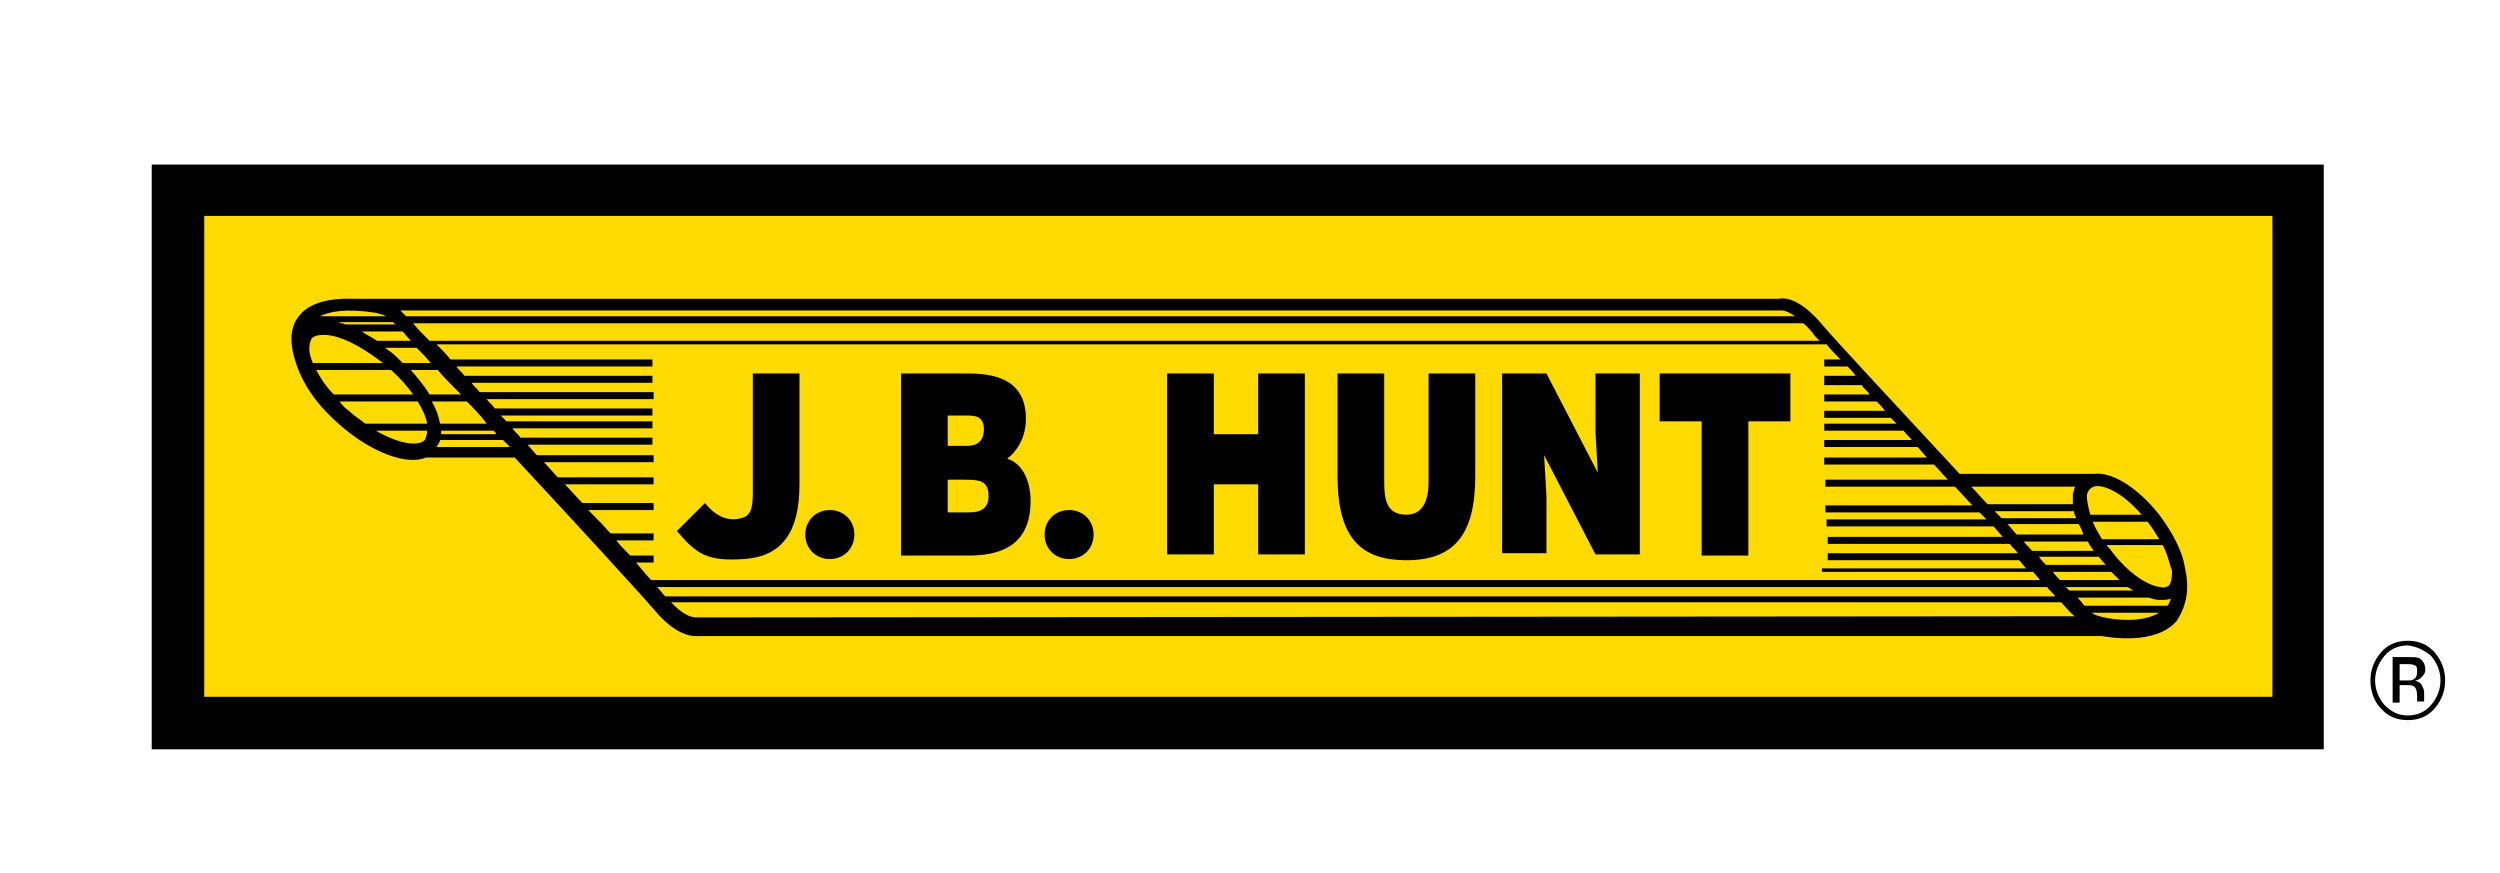 <?xml version="1.0" encoding="UTF-8"?> <!-- Generator: Adobe Illustrator 23.0.1, SVG Export Plug-In . SVG Version: 6.00 Build 0) --> <svg xmlns="http://www.w3.org/2000/svg" xmlns:xlink="http://www.w3.org/1999/xlink" version="1.1" id="Layer_1" x="0px" y="0px" viewBox="0 0 214.2 74.8" style="enable-background:new 0 0 214.2 74.8;" xml:space="preserve"> <style type="text/css"> .st0{fill:#FEDB00;} </style> <g> <g> <g> <rect x="13" y="14.1" width="186.1" height="50.1"></rect> </g> <g> <rect x="17.5" y="18.5" class="st0" width="177.2" height="41.2"></rect> </g> <path d="M208.3,56.2c0.5,0.6,0.8,1.3,0.8,2.1c0,0.8-0.3,1.5-0.8,2.1c-0.5,0.6-1.2,0.9-2,0.9c-0.8,0-1.4-0.3-2-0.9 c-0.5-0.6-0.8-1.3-0.8-2.1c0-0.8,0.3-1.5,0.8-2.1c0.5-0.6,1.2-0.9,2-0.9C207.1,55.4,207.7,55.7,208.3,56.2z M208.6,55.9 c-0.6-0.7-1.4-1-2.3-1c-0.9,0-1.7,0.3-2.3,1c-0.6,0.7-0.9,1.5-0.9,2.4c0,0.9,0.3,1.8,0.9,2.4c0.6,0.7,1.4,1,2.3,1 c0.9,0,1.7-0.3,2.3-1c0.6-0.7,0.9-1.5,0.9-2.4C209.5,57.4,209.2,56.6,208.6,55.9z M206.8,58.2c-0.1,0.1-0.3,0.1-0.6,0.1h-0.6v-1.4 h0.5c0.3,0,0.6,0,0.8,0.1c0.2,0.1,0.2,0.3,0.2,0.5C207.1,57.9,207,58.1,206.8,58.2z M205,60.2h0.6v-1.5h0.5c0.3,0,0.6,0,0.7,0.1 c0.2,0.1,0.3,0.4,0.3,0.9V60l0,0.1c0,0,0,0,0,0s0,0,0,0h0.6l0,0c0,0,0-0.1,0-0.2c0-0.1,0-0.2,0-0.3v-0.3c0-0.2-0.1-0.4-0.2-0.6 c-0.1-0.2-0.3-0.3-0.6-0.4c0.2,0,0.4-0.1,0.5-0.2c0.2-0.2,0.4-0.4,0.4-0.7c0-0.5-0.2-0.8-0.5-1c-0.2-0.1-0.5-0.1-1-0.1H205V60.2z"></path> <path d="M187.2,48.6c-0.2-1.3-1-2.9-2.2-4.5c-1.9-2.4-4.1-3.7-5.6-3.5v0h-11.5c-5.2-5.6-10.6-11.4-11.7-12.7 c-2-2.4-3.3-2.4-3.8-2.3l-122.1,0v0c-2.8-0.1-4.1,0.7-4.7,1.5c-0.9,1.1-0.8,2.8,0.1,4.9l0,0c0.6,1.4,1.7,2.9,3.3,4.3 c2.8,2.5,5.9,3.6,7.5,2.9h7.6c5.3,5.7,10.8,11.7,12,13.1c2,2.4,3.5,2.2,3.7,2.2c-0.1,0,117.6,0,120.3,0c0.6,0.1,4.6,0.8,6.4-1.3 C187.4,51.8,187.6,50.4,187.2,48.6z M184,44.7C184,44.7,184,44.7,184,44.7c0.4,0.5,0.7,1,1,1.5h-4.9c-0.3-0.5-0.6-1-0.8-1.5H184z M176.5,49.7c-0.2-0.2-0.4-0.4-0.6-0.7h5c0.2,0.2,0.5,0.5,0.7,0.7H176.5z M182.3,50.3c0.2,0.1,0.3,0.2,0.5,0.3h-5.5 c-0.1-0.1-0.2-0.2-0.3-0.3H182.3z M175.3,48.4c-0.2-0.2-0.4-0.4-0.6-0.7h5.1c0.1,0.1,0.1,0.1,0.2,0.2c0.1,0.2,0.3,0.3,0.4,0.5 H175.3z M174.1,47.2c-0.2-0.3-0.5-0.5-0.7-0.8h5.5c0.1,0.3,0.3,0.5,0.5,0.8H174.1z M179.2,41.8c0.6-0.5,2.5,0.2,4.3,2.3h-4.4 c-0.2-0.7-0.3-1.2-0.3-1.7C178.9,42.1,179,41.9,179.2,41.8z M178.5,45.8h-5.7c-0.3-0.3-0.5-0.6-0.8-0.9h6.1 C178.3,45.2,178.4,45.5,178.5,45.8z M171.5,44.4c-0.2-0.2-0.4-0.4-0.6-0.6h6.8c0,0.2,0.1,0.4,0.2,0.6H171.5z M177.8,41.7 c-0.1,0.2-0.1,0.4-0.2,0.6c0,0.1,0,0.3,0,0.4c0,0.1,0,0.3,0,0.5h-7.3c-0.5-0.5-0.9-1-1.4-1.5H177.8z M155.3,28.5 c0.1,0.2,0.3,0.4,0.6,0.7H36.8c-0.6-0.6-1.1-1.1-1.4-1.5h119.1C154.8,27.9,155,28.2,155.3,28.5z M35.7,29.8 c0.4,0.4,0.8,0.8,1.2,1.3h-2.4c-0.2-0.2-0.3-0.3-0.5-0.5c-0.3-0.3-0.6-0.5-1-0.8H35.7z M32.3,29.2c-0.4-0.3-0.9-0.5-1.3-0.8h3.5 c0.2,0.2,0.4,0.5,0.7,0.8H32.3z M152.6,26.6l0.1,0c0,0,0.4,0,1.1,0.5h-119c-0.1-0.1-0.2-0.2-0.3-0.3l-0.1-0.1c0,0,0,0-0.1-0.1 L152.6,26.6z M33.9,27.8h-4.3c-0.2-0.1-0.4-0.1-0.6-0.2h4.7C33.7,27.7,33.8,27.7,33.9,27.8z M32.2,26.8c0.4,0.1,0.7,0.2,0.9,0.3 h-5.7C28.2,26.7,29.6,26.4,32.2,26.8z M26.6,27.7L26.6,27.7C26.7,27.7,26.6,27.7,26.6,27.7C26.6,27.7,26.6,27.7,26.6,27.7z M26.5,29.9c0-0.4,0.1-0.7,0.2-0.9c0.2-0.2,0.5-0.3,0.9-0.3c1.3-0.1,3.3,0.9,5.2,2.4h-6C26.6,30.6,26.5,30.2,26.5,29.9z M27.1,31.7h6.4c0.8,0.7,1.4,1.4,1.9,2.1h-6.8C27.9,33.1,27.4,32.3,27.1,31.7z M29.9,35.2c-0.3-0.2-0.6-0.5-0.8-0.8h6.7 c0.4,0.7,0.7,1.3,0.8,1.9h-5.3C30.8,35.9,30.3,35.6,29.9,35.2z M36.6,36.9c0,0.3-0.1,0.6-0.2,0.8c-0.6,0.6-2.3,0.3-4.2-0.8 L36.6,36.9L36.6,36.9z M35.2,31.7h2.3c0.6,0.7,1.3,1.4,2,2.1h-2.7C36.4,33.1,35.8,32.4,35.2,31.7z M40,34.4 c0.6,0.6,1.2,1.2,1.7,1.9h-4c-0.1-0.6-0.3-1.2-0.7-1.9H40z M42.3,36.9c0.1,0.1,0.2,0.2,0.2,0.3h-4.7c0-0.1,0-0.2,0-0.3H42.3z M37.4,38.3c0.1-0.2,0.3-0.4,0.3-0.6h5.4c0.2,0.2,0.4,0.4,0.6,0.6H37.4z M55.8,49.7c-0.4-0.4-0.8-0.9-1.3-1.5h1.5v-0.6h-2 c-0.4-0.4-0.8-0.8-1.2-1.3h3.2v-0.6h-3.7c-0.6-0.7-1.2-1.3-1.9-2h5.6v-0.6h-6.1c-0.5-0.5-1-1.1-1.5-1.6h7.6v-0.6h-8.2 c-0.4-0.4-0.8-0.9-1.2-1.3h9.4v-0.6H46c-0.3-0.3-0.5-0.6-0.8-0.9h10.7v-0.6H44.6c-0.2-0.3-0.5-0.5-0.7-0.8h12v-0.6H43.4 c-0.2-0.2-0.3-0.3-0.5-0.5h13v-0.6H42.4c-0.2-0.3-0.5-0.5-0.7-0.8h14.3v-0.6H41.1c-0.2-0.3-0.5-0.5-0.7-0.8h15.5v-0.6H39.8 c-0.2-0.3-0.5-0.5-0.7-0.8h16.8v-0.6H38.6c-0.4-0.5-0.8-0.9-1.2-1.3h119.1c0.3,0.4,0.7,0.8,1.2,1.3h-1.4v0.6h2 c0.2,0.2,0.5,0.5,0.7,0.8h-2.7V33h3.2c0.2,0.3,0.5,0.5,0.7,0.8h-3.9v0.6h4.5c0.2,0.2,0.5,0.5,0.7,0.8h-5.2v0.6h5.7 c0.2,0.2,0.3,0.3,0.5,0.5h-6.2v0.6h6.8c0.2,0.3,0.5,0.5,0.7,0.8h-7.5v0.6h8c0.3,0.3,0.5,0.6,0.8,0.9h-8.8v0.6h9.4 c0.4,0.4,0.8,0.9,1.2,1.3h-10.5v0.6h11.1c0.5,0.5,1,1.1,1.5,1.6h-12.6v0.6h13.2c0.2,0.2,0.4,0.4,0.6,0.6h-13.7v0.6h14.3 c0.3,0.3,0.5,0.6,0.8,0.9h-15v0.6h15.6c0.2,0.3,0.5,0.5,0.7,0.8h-16.3l0,0.6H173c0.2,0.2,0.4,0.5,0.6,0.7h-17.5V49h18.1 c0.2,0.2,0.4,0.5,0.6,0.7H55.8z M56.3,50.3h119.1c0.2,0.3,0.5,0.5,0.7,0.8H57C56.8,50.9,56.6,50.6,56.3,50.3z M59.7,52.9 c-0.1,0-0.9,0.1-2.2-1.3h119.1c0.7,0.8,1.1,1.2,1.2,1.2l0,0L59.7,52.9z M180.3,52.9c-0.5-0.1-0.8-0.2-1.1-0.4h5.8 C183.5,53.4,181.1,53.1,180.3,52.9z M185.7,51.9h-7.1c-0.1-0.1-0.3-0.4-0.6-0.7h6.1c0.3,0.1,0.6,0.2,0.9,0.2c0.4,0,0.7,0,1-0.1 C185.9,51.6,185.8,51.8,185.7,51.9z M185.8,50.2c-0.2,0.1-0.4,0.2-0.7,0.1c-1-0.1-2.7-1.1-4.2-3.1c-0.1-0.2-0.3-0.3-0.4-0.5h4.8 c0.1,0.1,0.1,0.3,0.2,0.4h0c0.3,0.7,0.4,1.3,0.6,1.8C186.1,49.6,186,50,185.8,50.2z"></path> <g> <path d="M60.4,43.1c1.2,1.5,2.4,1.5,3.1,1.3c0.8-0.2,1-0.8,1-2.1V32h4v9.5c0,4.1-1.5,6.2-4.8,6.4c-3.1,0.2-4-0.4-5.7-2.4 L60.4,43.1z"></path> <path d="M77.2,47.5V32h5.8c2.7,0,4.9,0.8,4.9,3.9c0,1.6-0.8,2.8-1.6,3.4c1.3,0.4,2,1.9,2,3.6c0,3.5-2.1,4.7-5.3,4.7H77.2z M81.2,41v2.9H83c1,0,1.7-0.3,1.7-1.4c0-1.4-0.9-1.4-2.2-1.4H81.2z M81.2,35.6v2.6h1.7c0.8,0,1.4-0.4,1.4-1.4 c0-1.2-0.8-1.2-1.6-1.2H81.2z"></path> <path d="M100,47.5V32h4v5.2h3.8V32h4v15.5h-4v-6H104v6H100z"></path> <path d="M114.6,32h4v9.3c0,1.5,0.2,2.8,1.9,2.8c1.4,0,1.9-1.2,1.9-2.8V32h4v8.8c0,5-1.8,7.2-5.9,7.2c-3.8,0-5.9-1.8-5.9-7.2V32z"></path> <path d="M136.9,40.5l-0.2-3.5V32h3.8v15.5h-3.8l-4.4-8.5l0.2,3.5v4.9h-3.8V32h3.8L136.9,40.5z"></path> <path d="M142.2,32h11.2v4.1h-3.6v11.5h-4V36.1h-3.6V32z"></path> <g> <path d="M71.1,43.7c-1.2,0-2.1,0.9-2.1,2.1c0,1.2,0.9,2.1,2.1,2.1c1.2,0,2.1-0.9,2.1-2.1C73.2,44.6,72.3,43.7,71.1,43.7z"></path> </g> <g> <path d="M91.6,43.7c-1.2,0-2.1,0.9-2.1,2.1c0,1.2,0.9,2.1,2.1,2.1c1.2,0,2.1-0.9,2.1-2.1C93.7,44.6,92.8,43.7,91.6,43.7z"></path> </g> </g> </g> </g> </svg> 